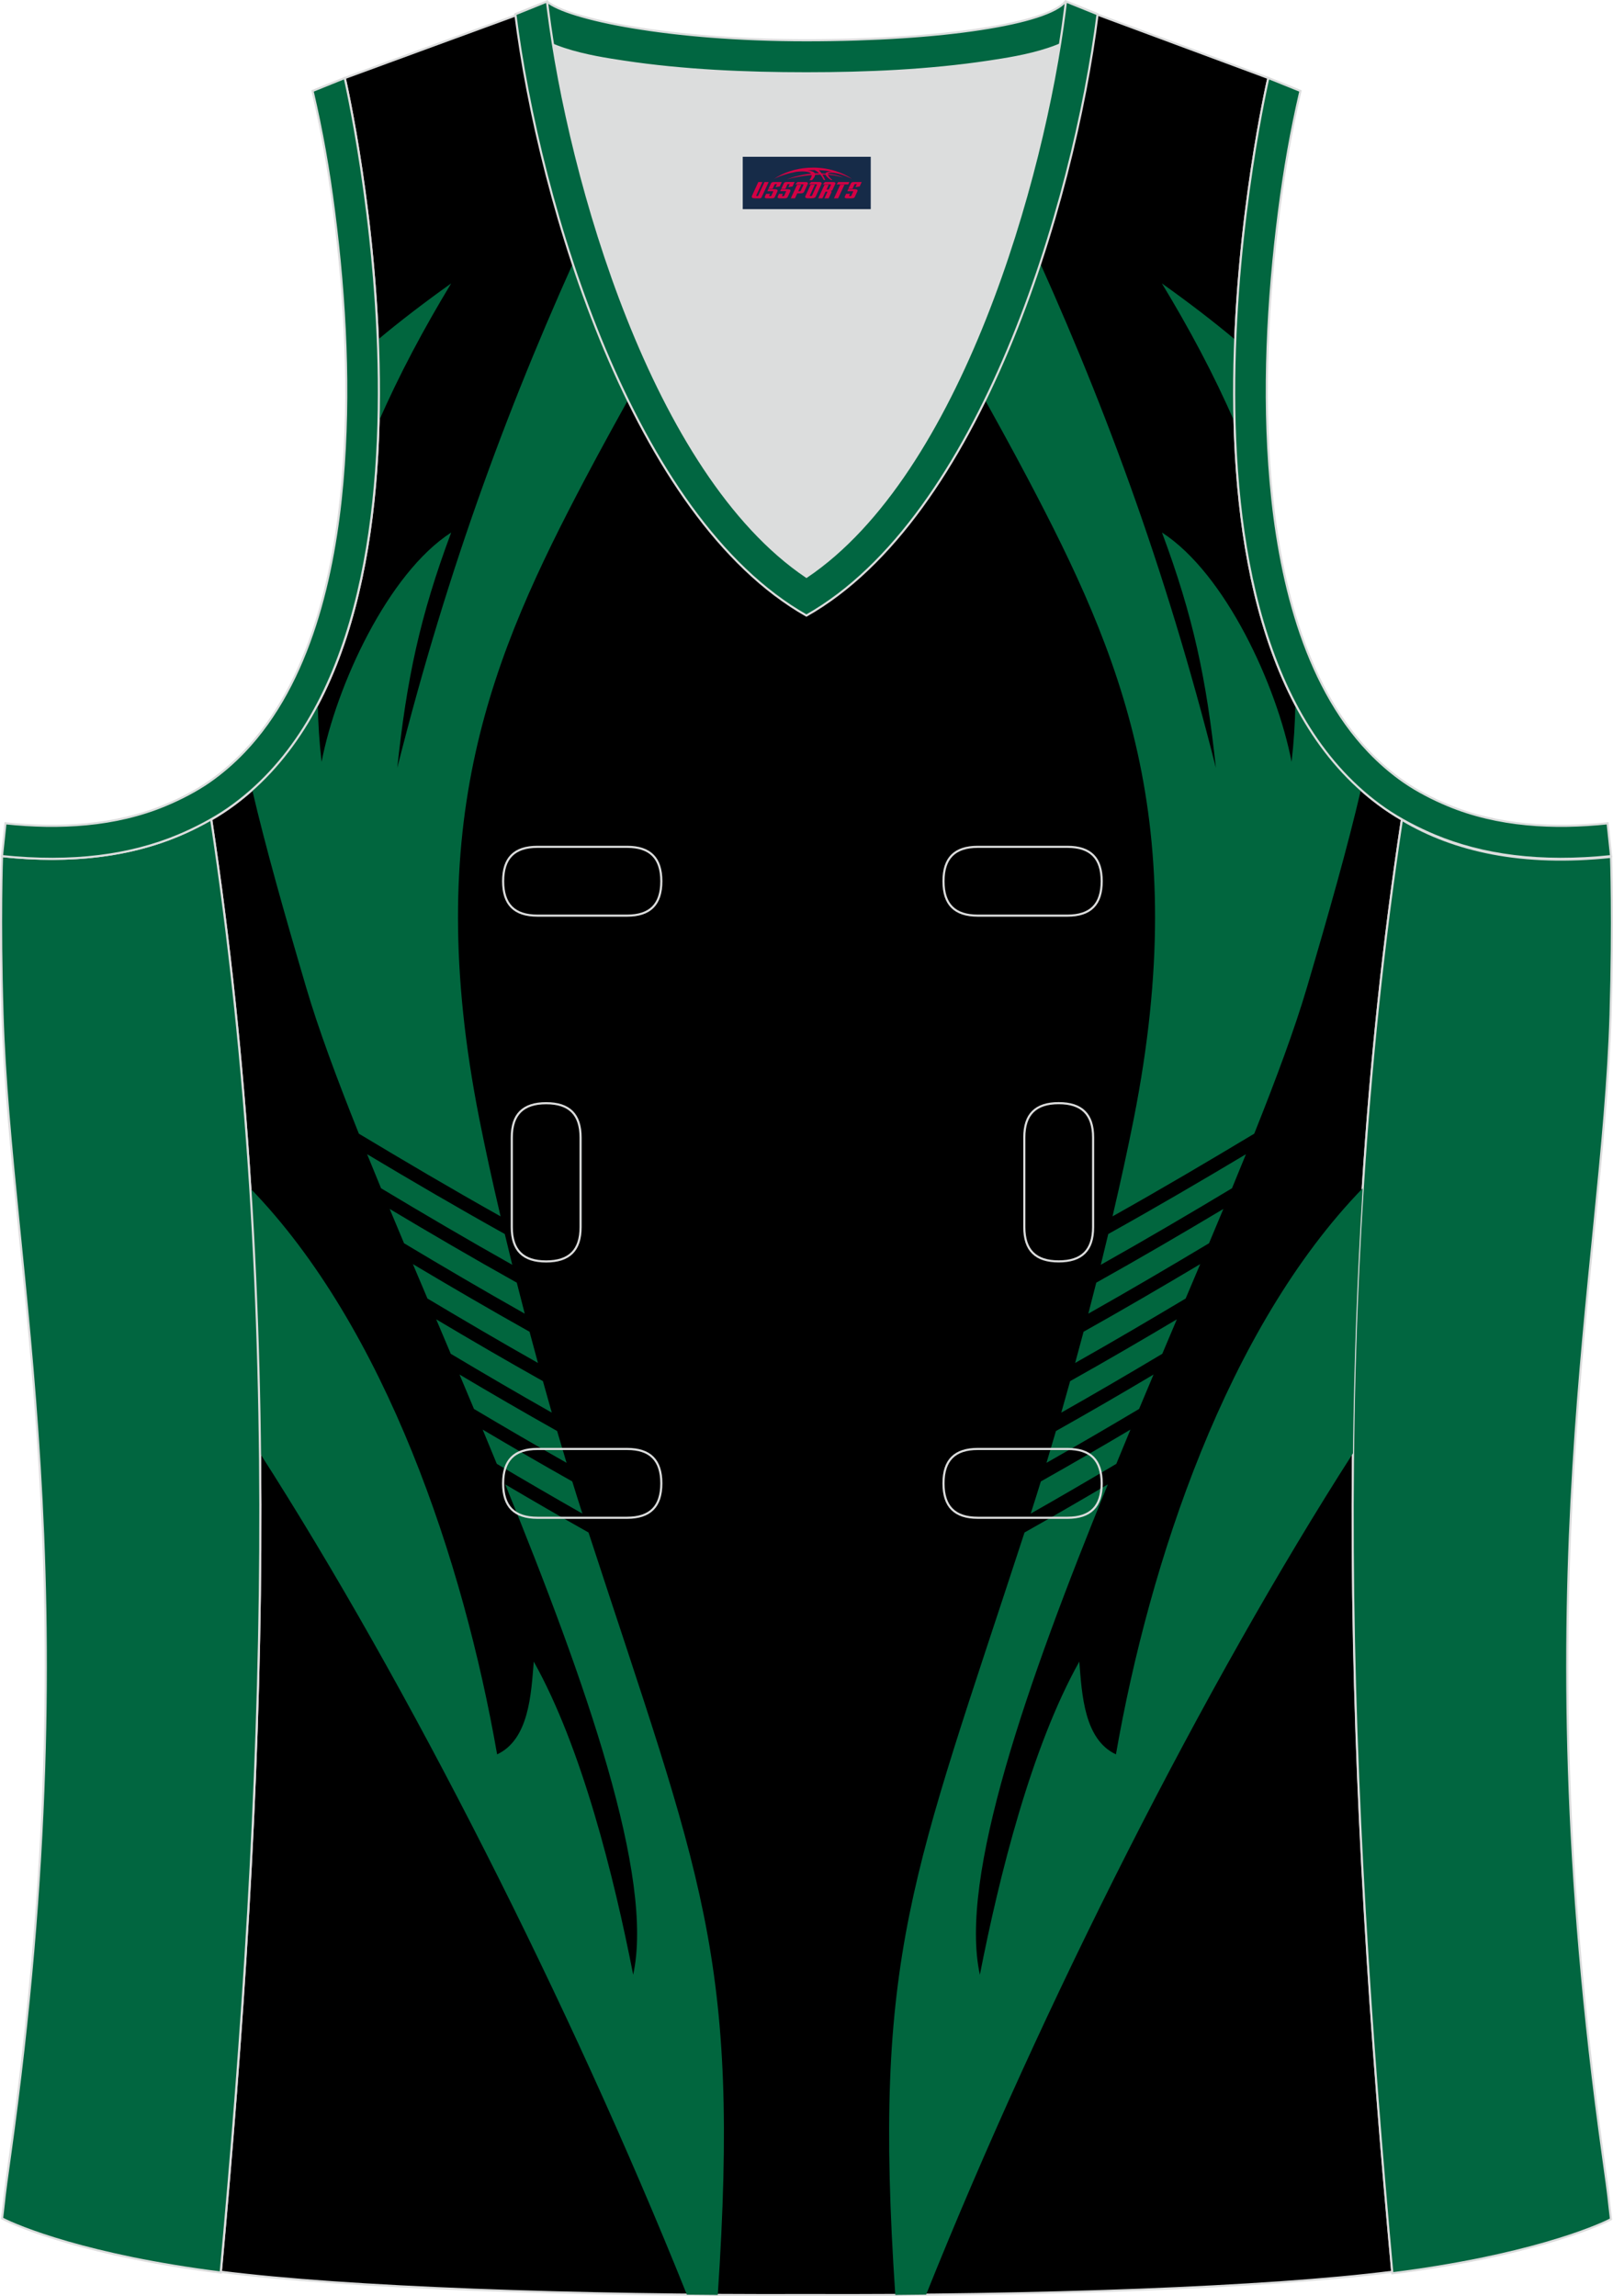 <?xml version="1.0" encoding="utf-8"?>
<!-- Generator: Adobe Illustrator 19.0.0, SVG Export Plug-In . SVG Version: 6.00 Build 0)  -->
<svg xmlns="http://www.w3.org/2000/svg" xmlns:xlink="http://www.w3.org/1999/xlink" version="1.1" id="图层_1" x="0px" y="0px" width="302.41px" height="430.42px" viewBox="0 0 302.41 430.42" enable-background="new 0 0 302.41 430.42" xml:space="preserve">
<g id="XMLID_66_">
	<path id="XMLID_67_" stroke="#DCDDDD" stroke-width="0.4" stroke-miterlimit="22.926" d="M101.8,1.01L64.64,14.63   c0,0,25.43,109.52-25.04,139.01c13.92,91.93,10.01,182.4,1.81,272.21c23.37,2.98,66.59,4.52,109.81,4.36   c43.21,0.17,86.44-1.37,109.81-4.36c-8.2-89.82-12.11-180.28,1.81-272.21c-50.47-29.49-25.04-139.01-25.04-139.01l-37-13.73   l-11.74,8.47l-40.26,2.38l-33.12-3.11L101.8,1.01z"/>
	<path fill="#DCDDDD" d="M151.21,108.12c26.92-18.11,42.35-67.47,47.53-99.78c-4.43,1.88-9.9,2.69-13.42,3.22   c-11.14,1.68-22.91,2.18-34.17,2.18c-11.26,0-23.03-0.5-34.17-2.18c-3.48-0.52-8.88-1.32-13.28-3.16   C108.88,40.71,124.31,90.02,151.21,108.12z"/>
	<path fill="#016640" stroke="#DCDDDD" stroke-width="0.4" stroke-miterlimit="22.926" d="M262.83,153.67   c9.87,5.89,22.68,8.69,39.21,6.95c0,0,0.45,11.69-0.09,29.57c-1.51,49.08-16.57,105.44-1.41,214.04c1.31,9.36,0.84,6.4,1.49,11.76   c-3,1.58-16.16,7.01-40.99,10.14C252.8,336.24,248.89,245.69,262.83,153.67z"/>
	<path fill="#016641" stroke="#DCDDDD" stroke-width="0.4" stroke-miterlimit="22.926" d="M205.5,2.55l-0.12,0.28   c-2.78,6.16-14.16,7.84-20.06,8.73c-11.14,1.68-22.91,2.18-34.17,2.18c-11.26,0-23.03-0.5-34.17-2.18   c-5.9-0.89-17.28-2.56-20.06-8.73l-0.1-0.23c1.13-0.45,1.64-0.66,5.74-2.31c3.85,3.24,22.89,7.26,48.59,7.26s45.26-3.15,48.59-7.26   l0.15,0.01C204.02,1.96,202.51,1.35,205.5,2.55z"/>
	<g>
		<path fill="#01663E" d="M182.34,70.8c3.93,7,7.46,13.43,10.29,18.79c17.51,33.17,30.94,64.43,19.93,120.13    c-1.12,5.65-2.47,11.84-3.98,18.29c9.21-5.16,18.16-10.45,26.57-15.5c4.15-10.38,7.6-19.7,9.86-27.35    c4.17-14.15,7.63-26.36,10.14-37.12c-5.03-4.48-9.08-9.94-12.29-16.06c-0.06,3.56-0.29,7.17-0.71,10.83    c-2.76-14.27-12.41-35.32-24.3-42.99c5.88,15.75,8.32,27.43,10.11,44.12c-9.59-38.01-21.41-69.67-35.68-100.61    c-1.34,4.26-2.74,8.27-4.02,12.05C186.33,61.02,184.35,66.15,182.34,70.8L182.34,70.8z M231.58,63.68    c-0.2,5.01-0.26,10.19-0.13,15.43c-3.85-8.88-8.49-17.52-13.62-25.99C222.94,56.76,227.5,60.26,231.58,63.68L231.58,63.68z     M167.85,430.19c-4.27-63.83,3.2-78.41,24.23-142.92c5.31-2.99,10.54-6.02,15.62-9.02c-15.18,37.25-27.98,73.67-23.99,91.92    c3.61-18.47,9.64-42.62,18.64-58.7c0.49,6.13,0.9,14.6,6.87,17.39c6.26-35.99,20.89-80,46.26-106.11    c-1.05,16.6-1.63,33.16-1.82,49.68c-27.74,43.24-58.08,103-80.03,157.7C171.72,430.16,169.79,430.18,167.85,430.19L167.85,430.19z     M207.78,231.32c8.9-4.96,17.6-10.05,25.81-14.96c-0.85,2.09-1.72,4.22-2.61,6.38c-7.82,4.7-16.1,9.57-24.6,14.35    C206.85,235.15,207.32,233.23,207.78,231.32L207.78,231.32z M205.53,240.44c8.2-4.58,16.21-9.27,23.83-13.82    c-0.88,2.12-1.78,4.26-2.69,6.43c-7.23,4.33-14.83,8.8-22.63,13.2C204.54,244.31,205.04,242.37,205.53,240.44L205.53,240.44z     M203.15,249.64c-0.52,1.96-1.05,3.91-1.58,5.85c7.12-4.02,14.07-8.11,20.72-12.08c0.92-2.17,1.83-4.32,2.73-6.45    C218,241.14,210.66,245.43,203.15,249.64L203.15,249.64z M200.63,258.9c-0.55,1.98-1.11,3.95-1.66,5.9    c6.49-3.67,12.84-7.39,18.94-11.03l2.73-6.46C214.19,251.15,207.48,255.06,200.63,258.9L200.63,258.9z M197.97,268.25    c-0.59,2.02-1.18,4.01-1.77,5.96c5.93-3.36,11.74-6.76,17.36-10.1c0.9-2.15,1.8-4.3,2.71-6.45    C210.35,261.18,204.22,264.74,197.97,268.25L197.97,268.25z M195.14,277.7c-0.64,2.07-1.27,4.08-1.9,6.03    c5.47-3.11,10.85-6.24,16.05-9.33c0.88-2.14,1.76-4.28,2.65-6.42C206.49,271.21,200.86,274.48,195.14,277.7z"/>
		<path fill="#01663E" d="M120.08,70.8c-3.93,7-7.46,13.43-10.29,18.79c-17.51,33.17-30.94,64.43-19.93,120.13    c1.12,5.65,2.47,11.84,3.99,18.29c-9.21-5.16-18.16-10.45-26.57-15.5c-4.15-10.38-7.61-19.7-9.86-27.35    c-4.17-14.15-7.63-26.36-10.14-37.12c5.03-4.48,9.08-9.94,12.3-16.06c0.06,3.56,0.29,7.17,0.71,10.83    c2.76-14.27,12.41-35.32,24.3-42.99c-5.88,15.75-8.33,27.43-10.11,44.12c9.59-38.01,21.41-69.67,35.68-100.61    c1.34,4.26,2.74,8.27,4.02,12.05C116.09,61.02,118.08,66.15,120.08,70.8L120.08,70.8z M70.84,63.68    c0.2,5.01,0.27,10.19,0.13,15.43c3.86-8.88,8.5-17.52,13.62-25.99C79.49,56.76,74.92,60.26,70.84,63.68L70.84,63.68z     M46.93,222.76c1.06,16.6,1.63,33.16,1.82,49.68c27.75,43.24,58.08,103,80.03,157.7c1.93,0.02,3.85,0.03,5.79,0.05    c4.27-63.83-3.2-78.41-24.23-142.92c-5.31-2.99-10.54-6.02-15.62-9.02c15.18,37.25,27.98,73.67,23.99,91.92    c-3.61-18.47-9.64-42.62-18.64-58.7c-0.49,6.13-0.9,14.6-6.87,17.39C86.94,292.88,72.31,248.87,46.93,222.76L46.93,222.76z     M94.64,231.32c-8.9-4.96-17.6-10.05-25.81-14.96c0.85,2.09,1.72,4.22,2.61,6.38c7.82,4.7,16.1,9.57,24.6,14.35    C95.57,235.15,95.1,233.23,94.64,231.32L94.64,231.32z M96.89,240.44c-8.2-4.58-16.21-9.27-23.83-13.82    c0.88,2.12,1.78,4.26,2.69,6.43c7.23,4.33,14.83,8.8,22.63,13.2C97.88,244.31,97.38,242.37,96.89,240.44L96.89,240.44z     M99.28,249.64c0.52,1.96,1.05,3.91,1.58,5.85c-7.12-4.02-14.07-8.11-20.72-12.08c-0.92-2.17-1.83-4.32-2.73-6.45    C84.42,241.14,91.77,245.43,99.28,249.64L99.28,249.64z M101.79,258.9c0.55,1.98,1.11,3.95,1.66,5.9    c-6.49-3.67-12.84-7.39-18.94-11.03l-2.73-6.46C88.23,251.15,94.94,255.06,101.79,258.9L101.79,258.9z M104.45,268.25    c0.59,2.02,1.18,4.01,1.77,5.96c-5.93-3.36-11.74-6.76-17.36-10.1c-0.9-2.15-1.8-4.3-2.71-6.45    C92.08,261.18,98.21,264.74,104.45,268.25L104.45,268.25z M107.29,277.7c0.64,2.07,1.27,4.08,1.9,6.03    c-5.47-3.11-10.85-6.24-16.05-9.33c-0.88-2.14-1.76-4.28-2.65-6.42C95.94,271.21,101.56,274.48,107.29,277.7z"/>
	</g>
	<path fill="#016640" stroke="#DCDDDD" stroke-width="0.4" stroke-miterlimit="22.926" d="M39.58,153.53   c-9.87,5.89-22.68,8.69-39.2,6.95c0,0-0.46,11.69,0.09,29.57c1.51,49.08,16.57,105.44,1.41,214.04c-1.31,9.36-0.84,6.4-1.49,11.76   c3,1.58,16.16,7.01,40.99,10.14C49.61,336.1,53.52,245.55,39.58,153.53z"/>
	<path fill="#016641" stroke="#DCDDDD" stroke-width="0.4" stroke-miterlimit="22.926" d="M96.62,2.67l5.93-2.39l0.2,1.61   c4.02,31.78,19.68,86.86,48.45,106.23c28.78-19.36,44.43-74.44,48.45-106.23l0.2-1.61l5.93,2.39   c-4.53,35.76-22.05,94.31-54.59,112.72C118.67,96.98,101.15,38.44,96.62,2.67z"/>
	<path fill="none" stroke="#DCDDDD" stroke-width="0.4" stroke-miterlimit="22.926" d="M183.31,158.74c-4.32,0-6.42,2.11-6.42,6.45   s2.1,6.45,6.42,6.45h16.82c4.32,0,6.42-2.11,6.42-6.45s-2.1-6.45-6.42-6.45H183.31L183.31,158.74z M204.94,213.21   c0-4.32-2.11-6.42-6.45-6.42s-6.45,2.1-6.45,6.42v16.82c0,4.32,2.11,6.42,6.45,6.42s6.45-2.1,6.45-6.42V213.21L204.94,213.21z    M95.95,230.04c0,4.32,2.11,6.42,6.45,6.42c4.34,0,6.45-2.1,6.45-6.42v-16.82c0-4.32-2.11-6.42-6.45-6.42   c-4.34,0-6.45,2.1-6.45,6.42V230.04L95.95,230.04z M100.75,271.61c-4.32,0-6.42,2.11-6.42,6.45s2.1,6.45,6.42,6.45h16.82   c4.32,0,6.42-2.11,6.42-6.45s-2.1-6.45-6.42-6.45H100.75L100.75,271.61z M183.31,271.61c-4.32,0-6.42,2.11-6.42,6.45   s2.1,6.45,6.42,6.45h16.82c4.32,0,6.42-2.11,6.42-6.45s-2.1-6.45-6.42-6.45H183.31L183.31,271.61z M100.75,158.74   c-4.32,0-6.42,2.11-6.42,6.45s2.1,6.45,6.42,6.45h16.82c4.32,0,6.42-2.11,6.42-6.45s-2.1-6.45-6.42-6.45H100.75z"/>
	<path fill="#01663F" stroke="#DCDDDD" stroke-width="0.4" stroke-miterlimit="22.926" d="M62.63,39.63   c2.13,16.63,3.04,33.98,1.57,50.69c-1.52,17.33-6.03,37.57-18.4,50.56c-2,2.1-4.2,4.01-6.59,5.67c-2.48,1.72-5.41,3.22-8.19,4.38   c-9.42,3.94-19.95,4.46-30,3.4l-0.65,6.15c13.27,1.4,24.15-0.14,33.03-3.85c3.09-1.29,6.59-3.1,9.34-5.01   c46.24-32.14,21.89-137,21.89-137l-6.03,2.43C60.39,24.7,61.64,31.86,62.63,39.63z"/>
	<path fill="#01663F" stroke="#DCDDDD" stroke-width="0.4" stroke-miterlimit="22.926" d="M239.79,39.63   c-2.12,16.63-3.04,33.98-1.57,50.69c1.52,17.33,6.03,37.57,18.4,50.56c2,2.1,4.2,4.01,6.59,5.67c2.48,1.72,5.41,3.22,8.19,4.38   c9.42,3.94,19.95,4.46,30,3.4l0.65,6.15c-13.27,1.4-24.15-0.14-33.03-3.85c-3.09-1.29-6.59-3.1-9.34-5.01   c-46.24-32.14-21.89-137-21.89-137l6.02,2.43C242.03,24.7,240.79,31.86,239.79,39.63z"/>
	
</g>
<g id="tag_logo">
	<rect y="29.39" fill="#162B48" width="24" height="9.818" x="139.25"/>
	<g>
		<path fill="#D30044" d="M155.21,32.58l0.005-0.011c0.131-0.311,1.085-0.262,2.351,0.071c0.715,0.24,1.44,0.54,2.193,0.9    c-0.218-0.147-0.447-0.289-0.682-0.42l0.011,0.005l-0.011-0.005c-1.478-0.845-3.218-1.418-5.1-1.62    c-1.282-0.115-1.658-0.082-2.411-0.055c-2.449,0.142-4.68,0.905-6.458,2.095c1.26-0.638,2.722-1.075,4.195-1.336    c1.467-0.18,2.476-0.033,2.771,0.344c-1.691,0.175-3.469,0.633-4.555,1.075c1.156-0.338,2.967-0.665,4.647-0.813    c0.016,0.251-0.115,0.567-0.415,0.96h0.475c0.376-0.382,0.584-0.725,0.595-1.004c0.333-0.022,0.66-0.033,0.971-0.033    C154.04,33.02,154.25,33.37,154.45,33.76h0.262c-0.125-0.344-0.295-0.687-0.518-1.036c0.207,0,0.393,0.005,0.567,0.011    c0.104,0.267,0.496,0.66,1.058,1.025h0.245c-0.442-0.365-0.753-0.753-0.835-1.004c1.047,0.065,1.696,0.224,2.885,0.513    C157.03,32.84,156.29,32.67,155.21,32.58z M152.77,32.49c-0.164-0.295-0.655-0.485-1.402-0.551    c0.464-0.033,0.922-0.055,1.364-0.055c0.311,0.147,0.589,0.344,0.84,0.589C153.31,32.47,153.04,32.48,152.77,32.49z M154.75,32.54c-0.224-0.016-0.458-0.027-0.715-0.044c-0.147-0.202-0.311-0.398-0.502-0.6c0.082,0,0.164,0.005,0.24,0.011    c0.72,0.033,1.429,0.125,2.138,0.273C155.24,32.14,154.86,32.3,154.75,32.54z"/>
		<path fill="#D30044" d="M142.17,34.12L141,36.67C140.82,37.04,141.09,37.18,141.57,37.18l0.873,0.005    c0.115,0,0.251-0.049,0.327-0.175l1.342-2.891H143.33L142.11,36.75H141.94c-0.147,0-0.185-0.033-0.147-0.125l1.156-2.504H142.17L142.17,34.12z M144.03,35.47h1.271c0.36,0,0.584,0.125,0.442,0.425L145.27,36.93C145.17,37.15,144.9,37.18,144.67,37.18H143.75c-0.267,0-0.442-0.136-0.349-0.333l0.235-0.513h0.742L144.2,36.71C144.18,36.76,144.22,36.77,144.28,36.77h0.18    c0.082,0,0.125-0.016,0.147-0.071l0.376-0.813c0.011-0.022,0.011-0.044-0.055-0.044H143.86L144.03,35.47L144.03,35.47z M144.85,35.4h-0.78l0.475-1.025c0.098-0.218,0.338-0.256,0.578-0.256H146.57L146.18,34.96L145.4,35.08l0.262-0.562H145.37c-0.082,0-0.12,0.016-0.147,0.071L144.85,35.4L144.85,35.4z M146.44,35.47L146.27,35.84h1.069c0.06,0,0.06,0.016,0.049,0.044    L147.01,36.7C146.99,36.75,146.95,36.77,146.87,36.77H146.69c-0.055,0-0.104-0.011-0.082-0.06l0.175-0.376H146.04L145.81,36.85C145.71,37.04,145.89,37.18,146.16,37.18h0.916c0.24,0,0.502-0.033,0.605-0.251l0.475-1.031c0.142-0.3-0.082-0.425-0.442-0.425H146.44L146.44,35.47z M147.25,35.4l0.371-0.818c0.022-0.055,0.06-0.071,0.147-0.071h0.295L147.8,35.07l0.791-0.115l0.387-0.845H147.53c-0.24,0-0.48,0.038-0.578,0.256L146.48,35.4L147.25,35.4L147.25,35.4z M149.65,35.86h0.278c0.087,0,0.153-0.022,0.202-0.115    l0.496-1.075c0.033-0.076-0.011-0.12-0.125-0.12H149.1l0.431-0.431h1.522c0.355,0,0.485,0.153,0.393,0.355l-0.676,1.445    c-0.06,0.125-0.175,0.333-0.644,0.327l-0.649-0.005L149.04,37.18H148.26l1.178-2.558h0.785L149.65,35.86L149.65,35.86z     M152.24,36.67c-0.022,0.049-0.06,0.076-0.142,0.076h-0.191c-0.082,0-0.109-0.027-0.082-0.076l0.944-2.051h-0.785l-0.987,2.138    c-0.125,0.273,0.115,0.415,0.453,0.415h0.72c0.327,0,0.649-0.071,0.769-0.322l1.085-2.384c0.093-0.202-0.06-0.355-0.415-0.355    h-1.533l-0.431,0.431h1.38c0.115,0,0.164,0.033,0.131,0.104L152.24,36.67L152.24,36.67z M154.96,35.54h0.278    c0.087,0,0.158-0.022,0.202-0.115l0.344-0.753c0.033-0.076-0.011-0.12-0.125-0.12h-1.402l0.425-0.431h1.527    c0.355,0,0.485,0.153,0.393,0.355l-0.529,1.124c-0.044,0.093-0.147,0.18-0.393,0.18c0.224,0.011,0.256,0.158,0.175,0.327    l-0.496,1.075h-0.785l0.54-1.167c0.022-0.055-0.005-0.087-0.104-0.087h-0.235L154.19,37.18h-0.785l1.178-2.558h0.785L154.96,35.54L154.96,35.54z M157.53,34.63L156.35,37.18h0.785l1.184-2.558H157.53L157.53,34.63z M159.04,34.56l0.202-0.431h-2.1l-0.295,0.431    H159.04L159.04,34.56z M159.02,35.47h1.271c0.36,0,0.584,0.125,0.442,0.425l-0.475,1.031c-0.104,0.218-0.371,0.251-0.605,0.251    h-0.916c-0.267,0-0.442-0.136-0.349-0.333l0.235-0.513h0.742L159.19,36.71c-0.022,0.049,0.022,0.06,0.082,0.06h0.18    c0.082,0,0.125-0.016,0.147-0.071l0.376-0.813c0.011-0.022,0.011-0.044-0.049-0.044h-1.069L159.02,35.47L159.02,35.47z     M159.83,35.4H159.05l0.475-1.025c0.098-0.218,0.338-0.256,0.578-0.256h1.451l-0.387,0.845l-0.791,0.115l0.262-0.562h-0.295    c-0.082,0-0.12,0.016-0.147,0.071L159.83,35.4z"/>
	</g>
</g>
</svg>
